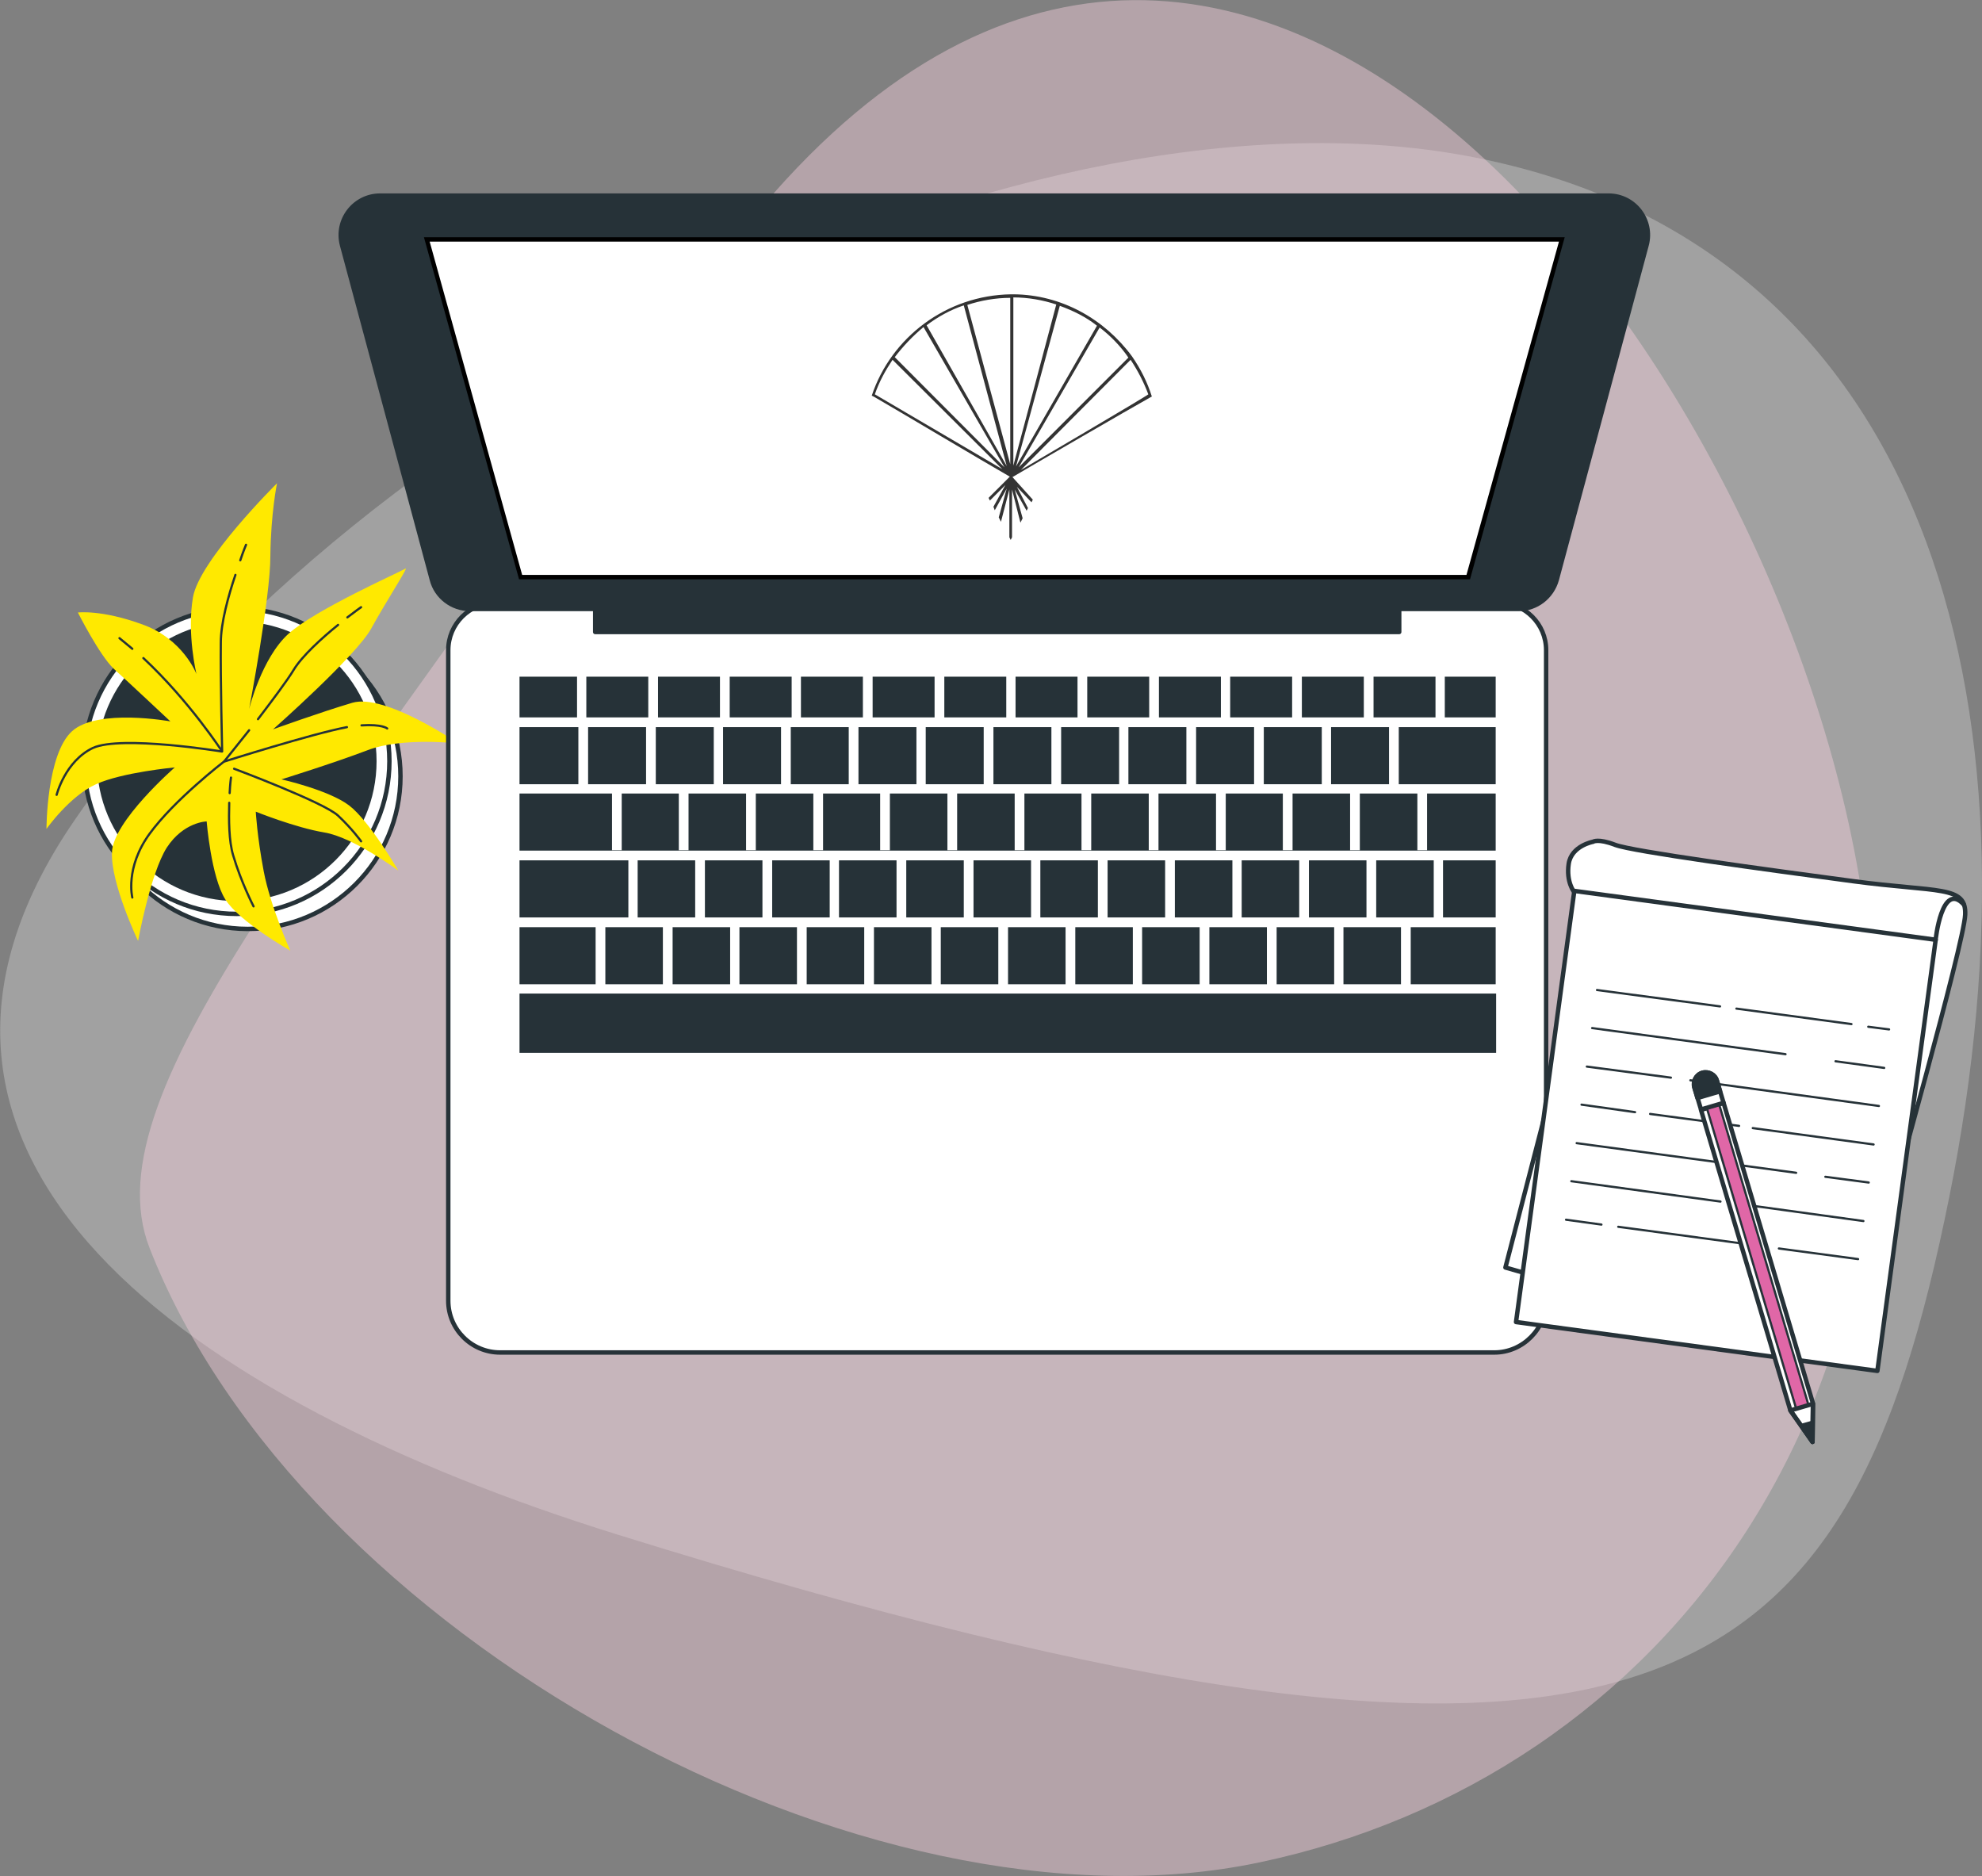 <?xml version="1.0" encoding="UTF-8"?>
<!-- Generator: Adobe Illustrator 28.1.0, SVG Export Plug-In . SVG Version: 6.00 Build 0)  -->
<svg xmlns="http://www.w3.org/2000/svg" xmlns:xlink="http://www.w3.org/1999/xlink" version="1.1" id="Ebene_1" x="0px" y="0px" viewBox="0 0 447.9 423.9" style="enable-background:new 0 0 447.9 423.9;" xml:space="preserve">
<rect x="0" y="0" width="447.9" height="423.9" fill="#808080" stroke="none"/>
<style type="text/css">
	.st0{opacity:0.62;fill:#B4B4B4;}
	.st1{opacity:0.45;fill:#F4CEDC;}
	.st2{fill:#FFFFFF;stroke:#263238;stroke-linecap:round;stroke-linejoin:round;stroke-miterlimit:10;}
	.st3{fill:#263238;stroke:#263238;stroke-linecap:round;stroke-linejoin:round;stroke-miterlimit:10;}
	.st4{fill:#FFE900;}
	.st5{fill:none;stroke:#263238;stroke-width:0.5;stroke-linecap:round;stroke-linejoin:round;stroke-miterlimit:10;}
	.st6{fill:#263238;}
	.st7{fill:#FFFFFF;}
	.st8{fill:#FFFFFF;stroke:#263238;stroke-miterlimit:10;}
	.st9{fill:none;stroke:#263238;stroke-linecap:round;stroke-linejoin:round;stroke-miterlimit:10;}
	.st10{fill:#E067A7;stroke:#263238;stroke-width:0.5;stroke-linecap:round;stroke-linejoin:round;stroke-miterlimit:10;}
	.st11{fill:#333333;}
</style>
<path class="st0" d="M440.5,270.5c-22.8,113.3-65,149.7-301.1,76.2c-97-30.2-174.8-85.2-122.6-161.3c65.7-95.7,216-170,317.1-149.7  S463.3,157.2,440.5,270.5z"></path>
<path class="st1" d="M419,192c24.1,124.1-43.9,209.7-134.3,228.8C195.5,439.7,67.8,369,33.8,282c-14-35.9,41.1-95.4,123-215  C266.3-92.9,394.8,67.9,419,192z"></path>
<g>
	<circle class="st2" cx="56" cy="175.4" r="34.5"></circle>
	<circle class="st2" cx="53.5" cy="172" r="34.5"></circle>
	<circle class="st3" cx="53.5" cy="172" r="31.1"></circle>
	<g>
		<path class="st4" d="M44.4,152.3c0,0-2.2-9-0.8-17.3c1.4-8.4,19-25.8,19-25.8s-1.4,6.8-1.5,16.4c0,9.5-4.8,34.6-4.8,34.6    s2.8-11.5,8.9-17c6.1-5.5,25.3-14,26.4-14.7c1-0.8-4.3,7.3-7.7,13.5s-22.2,22.8-22.2,22.8s10.5-3.8,17.9-6c7.4-2.2,24,9.2,24,9.2    s-12.7-1.5-20.5,1.5c-7.9,3-19.5,6.6-19.5,6.6s10.7,2.4,15.3,5.9c4.6,3.5,11.1,14.7,11.1,14.7s-10.1-7.5-16.7-8.6    c-6.6-1.1-15.5-4.7-15.5-4.7s0.3,5.6,1.8,13.5c1.5,7.9,6,17.9,6,17.9s-11.5-6.5-14.7-11.6c-3.2-5.1-4.2-17.6-4.2-17.6    s-5.2,0.1-9,5.9c-3.7,5.8-6.5,21.1-6.5,21.1s-6.2-13-5.9-20c0.2-7,14.2-19.2,14.2-19.2s-11.9,1.1-17.8,3.8    c-6,2.7-11.2,10.1-11.2,10.1s0-16.9,5.8-22.1c5.8-5.2,22.2-2.2,22.2-2.2s-9.6-9-12.8-11.9c-3.2-3-8.1-12.7-8.1-12.7    s5.3-0.7,14.6,2.7C41.4,144.4,44.4,152.3,44.4,152.3z"></path>
		<path class="st5" d="M29.9,146.6c-1-0.8-1.9-1.6-2.9-2.4"></path>
		<path class="st5" d="M53.2,129.9c-1.6,4.7-3.3,10.9-3.3,15.3c-0.1,8,0.3,24.6,0.3,24.6s-7.4-11.4-17.8-21.1"></path>
		<path class="st5" d="M55.6,123.1c0,0-0.6,1.4-1.3,3.5"></path>
		<path class="st5" d="M50.1,169.8c0,0-22.7-3.7-29.1-0.8c-6.3,3-8.2,10.6-8.2,10.6"></path>
		<path class="st5" d="M81.7,163.9c4.7-0.3,5.8,0.7,5.8,0.7"></path>
		<path class="st5" d="M29.9,202.8c0,0-1.7-6.7,3.9-14.4c5.6-7.7,16.8-16.3,16.8-16.3s19.9-6.3,27.8-7.8"></path>
		<path class="st5" d="M56.3,165c-3.1,3.9-5.6,7-5.6,7"></path>
		<path class="st5" d="M76.4,141.2c-3.6,2.9-8.1,7-10,10.1c-1.5,2.5-4.9,7-8.1,11.2"></path>
		<path class="st5" d="M81.6,137.2c0,0-1.3,0.9-3.1,2.3"></path>
		<path class="st5" d="M52.9,173.7c0,0,20.3,7.6,23.5,10.6c3.2,3,5.2,5.8,5.2,5.8"></path>
		<path class="st5" d="M51.8,181.4c-0.1,3.8-0.1,8.6,0.9,11.9c1.8,6.1,4.6,11.5,4.6,11.5"></path>
		<path class="st5" d="M52.2,175.7c0,0-0.2,1.4-0.3,3.5"></path>
	</g>
</g>
<path class="st2" d="M337.7,305.6H113c-6.4,0-11.7-5.2-11.7-11.7v-147c0-5.9,4.8-10.7,10.7-10.7h226.7c5.9,0,10.7,4.8,10.7,10.7v147  C349.4,300.3,344.1,305.6,337.7,305.6z"></path>
<g>
	<rect x="181" y="152.9" class="st6" width="14" height="9.2"></rect>
	<rect x="136.8" y="209.5" class="st6" width="13" height="12.9"></rect>
	<rect x="194" y="164.3" class="st6" width="13.1" height="12.9"></rect>
	<rect x="164.9" y="152.9" class="st6" width="14" height="9.2"></rect>
	<rect x="209.2" y="164.3" class="st6" width="13.1" height="12.9"></rect>
	<rect x="197.2" y="152.9" class="st6" width="14" height="9.2"></rect>
	<rect x="117.4" y="194.4" class="st6" width="24.6" height="12.9"></rect>
	<rect x="163.4" y="164.3" class="st6" width="13.1" height="12.9"></rect>
	<rect x="117.4" y="209.5" class="st6" width="17.2" height="12.9"></rect>
	<rect x="213.4" y="152.9" class="st6" width="14" height="9.2"></rect>
	<rect x="132.9" y="164.3" class="st6" width="13.1" height="12.9"></rect>
	<rect x="132.5" y="152.9" class="st6" width="14" height="9.2"></rect>
	<rect x="148.7" y="152.9" class="st6" width="14" height="9.2"></rect>
	<rect x="148.2" y="164.3" class="st6" width="13.1" height="12.9"></rect>
	<rect x="178.7" y="164.3" class="st6" width="13.1" height="12.9"></rect>
	<rect x="278" y="152.9" class="st6" width="14" height="9.2"></rect>
	<rect x="294.2" y="152.9" class="st6" width="14" height="9.2"></rect>
	<rect x="285.6" y="164.3" class="st6" width="13.1" height="12.9"></rect>
	<rect x="300.8" y="164.3" class="st6" width="13.1" height="12.9"></rect>
	<rect x="318.8" y="209.5" class="st6" width="19.2" height="12.9"></rect>
	<rect x="310.4" y="152.9" class="st6" width="14" height="9.2"></rect>
	<rect x="117.4" y="164.3" class="st6" width="13.3" height="12.9"></rect>
	<rect x="229.5" y="152.9" class="st6" width="14" height="9.2"></rect>
	<rect x="245.7" y="152.9" class="st6" width="14" height="9.2"></rect>
	<rect x="239.8" y="164.3" class="st6" width="13.1" height="12.9"></rect>
	<rect x="270.3" y="164.3" class="st6" width="13.1" height="12.9"></rect>
	<rect x="224.5" y="164.3" class="st6" width="13.1" height="12.9"></rect>
	<rect x="255" y="164.3" class="st6" width="13.1" height="12.9"></rect>
	<rect x="261.9" y="152.9" class="st6" width="14" height="9.2"></rect>
	<rect x="243" y="209.5" class="st6" width="13" height="12.9"></rect>
	<rect x="311" y="194.4" class="st6" width="13" height="12.9"></rect>
	<rect x="295.8" y="194.4" class="st6" width="13" height="12.9"></rect>
	<rect x="303.6" y="209.5" class="st6" width="13" height="12.9"></rect>
	<rect x="288.5" y="209.5" class="st6" width="13" height="12.9"></rect>
	<rect x="258.1" y="209.5" class="st6" width="13" height="12.9"></rect>
	<rect x="273.3" y="209.5" class="st6" width="13" height="12.9"></rect>
	<rect x="280.6" y="194.4" class="st6" width="13" height="12.9"></rect>
	<rect x="265.5" y="194.4" class="st6" width="13" height="12.9"></rect>
	<rect x="326.5" y="152.9" class="st6" width="11.5" height="9.2"></rect>
	<rect x="117.4" y="152.9" class="st6" width="13" height="9.2"></rect>
	<rect x="117.4" y="224.5" class="st6" width="220.7" height="13.4"></rect>
	<rect x="316.1" y="164.3" class="st6" width="21.9" height="12.9"></rect>
	<rect x="326.1" y="194.4" class="st6" width="11.9" height="12.9"></rect>
	<polygon class="st6" points="322.5,192.1 320.3,192.1 320.3,179.3 307.3,179.3 307.3,192.1 305.1,192.1 305.1,179.3 292.1,179.3    292.1,192.1 289.9,192.1 289.9,179.3 277,179.3 277,192.1 274.8,192.1 274.8,179.3 261.8,179.3 261.8,192.1 259.6,192.1    259.6,179.3 246.6,179.3 246.6,192.1 244.4,192.1 244.4,179.3 231.5,179.3 231.5,192.1 229.3,192.1 229.3,179.3 216.3,179.3    216.3,192.1 214.1,192.1 214.1,179.3 201.1,179.3 201.1,192.1 198.9,192.1 198.9,179.3 186,179.3 186,192.1 183.8,192.1    183.8,179.3 170.8,179.3 170.8,192.1 168.6,192.1 168.6,179.3 155.6,179.3 155.6,192.1 153.4,192.1 153.4,179.3 140.5,179.3    140.5,192.1 138.3,192.1 138.3,179.3 117.4,179.3 117.4,192.2 338,192.2 338,179.3 322.5,179.3  "></polygon>
	<rect x="204.8" y="194.4" class="st6" width="13" height="12.9"></rect>
	<rect x="250.3" y="194.4" class="st6" width="13" height="12.9"></rect>
	<rect x="174.5" y="194.4" class="st6" width="13" height="12.9"></rect>
	<rect x="182.3" y="209.5" class="st6" width="13" height="12.9"></rect>
	<rect x="189.6" y="194.4" class="st6" width="13" height="12.9"></rect>
	<rect x="159.3" y="194.4" class="st6" width="13" height="12.9"></rect>
	<rect x="152" y="209.5" class="st6" width="13" height="12.9"></rect>
	<rect x="167.1" y="209.5" class="st6" width="13" height="12.9"></rect>
	<rect x="220" y="194.4" class="st6" width="13" height="12.9"></rect>
	<rect x="227.8" y="209.5" class="st6" width="13" height="12.9"></rect>
	<rect x="235.1" y="194.4" class="st6" width="13" height="12.9"></rect>
	<rect x="197.5" y="209.5" class="st6" width="13" height="12.9"></rect>
	<rect x="212.6" y="209.5" class="st6" width="13" height="12.9"></rect>
	<rect x="144.1" y="194.4" class="st6" width="13" height="12.9"></rect>
</g>
<path class="st3" d="M363.5,44.2H85.9c-5.8,0-10.1,5.5-8.6,11.2L97.6,131c1,3.9,4.6,6.6,8.6,6.6h28.3v5.2h181.7v-5.2h27  c4,0,7.5-2.7,8.6-6.6l20.3-75.6C373.6,49.8,369.4,44.2,363.5,44.2z"></path>
<g>
	<polygon class="st7" points="117.7,130.4 96.4,54.1 353,54.1 331.8,130.4  "></polygon>
	<path d="M352.3,54.6l-20.9,75.3H118L97.1,54.6H352.3 M353.6,53.6H95.8l21.5,77.3h214.9L353.6,53.6L353.6,53.6z"></path>
</g>
<g>
	<g>
		<polygon class="st2" points="350.9,245.1 340.2,286.4 350.3,289.3   "></polygon>
		<path class="st8" d="M355.7,201.5c0,0-1.8-2.2-1.2-6.3c0.6-4.1,5.5-5,5.5-5s1.1-0.8,5,0.7c3.9,1.5,34.3,5.6,53.7,8.2    c19.4,2.6,25.7,0.9,25.4,7.6c-0.3,6.7-17.3,66.5-17.6,68.4C426.3,277,355.7,201.5,355.7,201.5z"></path>
		
			<rect x="348.7" y="206.5" transform="matrix(0.991 0.134 -0.134 0.991 37.88 -50.062)" class="st2" width="82.4" height="98.3"></rect>
		<line class="st5" x1="422.2" y1="232" x2="426.9" y2="232.6"></line>
		<line class="st5" x1="392.4" y1="227.9" x2="418.4" y2="231.4"></line>
		<line class="st5" x1="360.9" y1="223.7" x2="388.7" y2="227.4"></line>
		<line class="st5" x1="414.8" y1="239.8" x2="425.8" y2="241.3"></line>
		<line class="st5" x1="359.8" y1="232.3" x2="403.5" y2="238.2"></line>
		<line class="st5" x1="382" y1="244.1" x2="424.6" y2="249.9"></line>
		<line class="st5" x1="358.6" y1="241" x2="377.6" y2="243.5"></line>
		<line class="st5" x1="396.1" y1="254.9" x2="423.4" y2="258.6"></line>
		<line class="st5" x1="372.9" y1="251.7" x2="393" y2="254.4"></line>
		<line class="st5" x1="357.4" y1="249.6" x2="369.5" y2="251.3"></line>
		<line class="st5" x1="412.5" y1="265.9" x2="422.3" y2="267.2"></line>
		<line class="st5" x1="356.3" y1="258.3" x2="405.9" y2="265"></line>
		<line class="st5" x1="393.5" y1="272.1" x2="421.1" y2="275.9"></line>
		<line class="st5" x1="355.1" y1="266.9" x2="388.8" y2="271.5"></line>
		<line class="st5" x1="402" y1="282.1" x2="419.9" y2="284.5"></line>
		<line class="st5" x1="365.7" y1="277.2" x2="397.6" y2="281.5"></line>
		<line class="st5" x1="353.9" y1="275.6" x2="361.9" y2="276.7"></line>
		<path class="st9" d="M437.4,212.5c0,0,1.4-13.6,6.4-8.1"></path>
	</g>
	<g>
		<polygon class="st2" points="409.7,317.1 409.6,325.8 404.6,318.7 384.4,250.8 389.5,249.2   "></polygon>
		
			<rect x="395.6" y="248.5" transform="matrix(0.959 -0.285 0.285 0.959 -64.453 124.906)" class="st10" width="2.9" height="70.8"></rect>
		<polygon class="st9" points="409.7,317.2 404.6,318.7 409.6,325.8   "></polygon>
		<polygon class="st3" points="407.1,322.2 409.6,325.8 409.6,321.5   "></polygon>
		<path class="st2" d="M384.7,242.4L384.7,242.4c-1.4,0.4-2.2,1.9-1.8,3.3l1.5,5l5.1-1.5l-1.5-5C387.6,242.8,386.1,242,384.7,242.4z    "></path>
		<path class="st3" d="M384.7,242.4L384.7,242.4c-1.4,0.4-2.2,1.9-1.8,3.3l0.7,2.4l5.1-1.5l-0.7-2.4    C387.6,242.8,386.1,242,384.7,242.4z"></path>
	</g>
</g>
<g id="uuid-67b95186-01fb-4f68-bef0-61cbfd742935">
	<path class="st11" d="M260.3,89.6L260.3,89.6c-1-3.2-2.5-6.2-4.5-9.1l0,0c-6.2-8.4-15.9-13.9-26.7-14h-0.6   c-14.6,0.2-27.1,9.7-31.5,22.9l0.6,0.3c5.7,3.3,24.5,14.5,30.6,18l-4.8,4.8l0.3,0.6l3.5-3.5l-2.7,4.9l0.3,0.8l2.7-4.9l-1.8,6.5   l0.5,1l1.9-7.3v10.8l0.3,0.6l0.3-0.6v-10.8l1.9,7.5l0.5-1l-1.8-6.5l2.7,4.8l0.3-0.6l-2.5-4.8l3.3,3.5l0.3-0.6l-4.6-5.1   c4.9-2.9,26.8-15.6,31.3-18.1 M197.7,89.1c1-2.9,2.4-5.4,4-7.8l24.8,24.7L197.7,89.1z M202.2,80.7c1.9-2.5,4.1-4.8,6.5-6.8   l18.3,31.7L202.2,80.7z M209.4,73.5c2.5-1.9,5.4-3.5,8.4-4.5l9.7,36.3L209.4,73.5L209.4,73.5z M228.3,104.9l-9.7-36   c3-1,6.4-1.6,9.7-1.6V104.9L228.3,104.9z M229,105.2V67.2c3.3,0,6.7,0.6,9.7,1.6C238.7,68.9,229,105.2,229,105.2z M239.5,69.1   c3,1.1,5.9,2.5,8.4,4.5l-18.3,31.8L239.5,69.1z M248.5,74c2.5,1.9,4.8,4.3,6.5,6.8l-24.8,24.8L248.5,74z M230.7,106.2l24.8-24.9   c1.6,2.4,3,5.1,4,7.8C259.5,89.3,230.7,106.2,230.7,106.2z"></path>
</g>
</svg>
